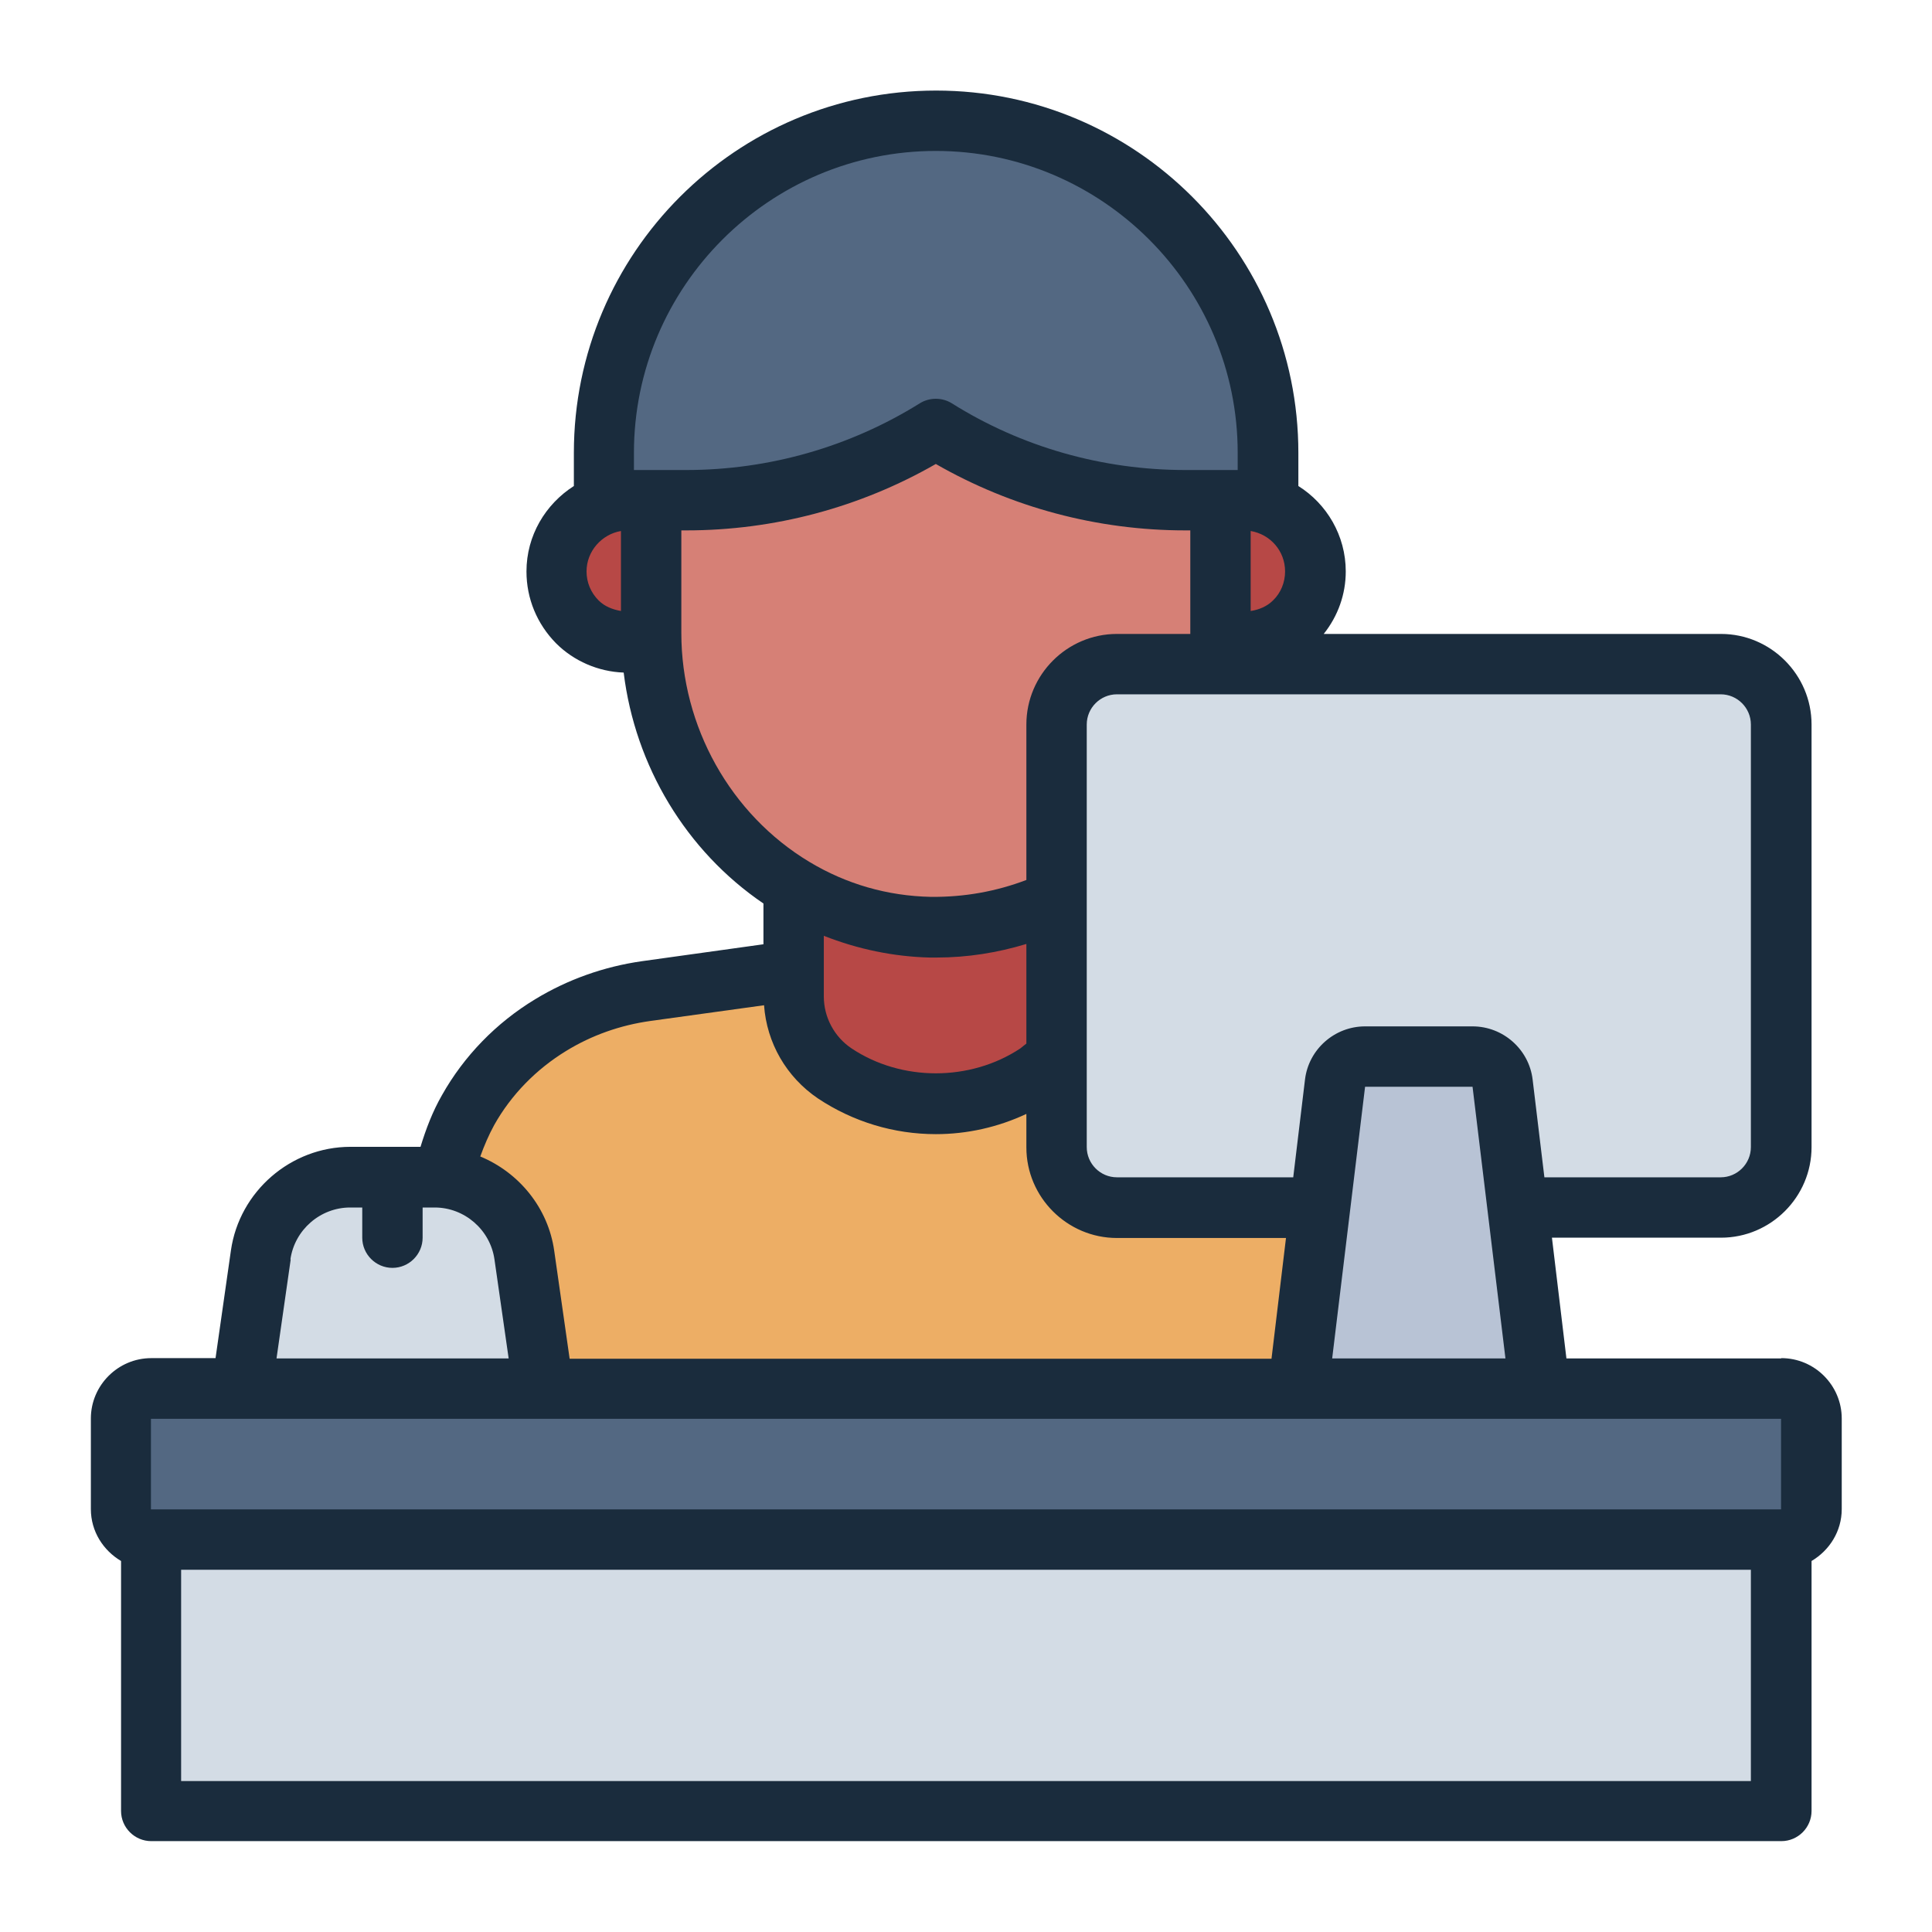 <svg width="64" height="64" viewBox="0 0 64 64" fill="none" xmlns="http://www.w3.org/2000/svg">
<path d="M40.59 32.83L31 31.5L21.41 32.83C20.29 32.99 19.21 33.37 18.24 33.95C15.92 35.35 14.5 37.86 14.5 40.57V47.99H31H47.5V40.57C47.5 37.86 46.08 35.35 43.76 33.95C42.79 33.36 41.71 32.98 40.59 32.83Z" fill="#EDAE65"/>
<path d="M35.71 26.79V33.01C35.71 34.03 35.2 34.99 34.35 35.56C32.32 36.91 29.68 36.91 27.65 35.56C26.8 34.99 26.29 34.04 26.29 33.01V26.79H35.72H35.71Z" fill="#B74846"/>
<path d="M31 4C37.07 4 42 8.93 42 15V18.93H20V15C20 8.93 24.93 4 31 4Z" fill="#536882"/>
<path d="M38.86 16.57H41.22C42.52 16.57 43.58 17.63 43.58 18.93C43.58 20.23 42.52 21.29 41.22 21.29H38.86V16.58V16.57Z" fill="#B74846"/>
<path d="M23.14 21.29H20.78C19.48 21.29 18.42 20.23 18.42 18.93C18.42 17.63 19.48 16.57 20.78 16.57H23.14V21.28V21.29Z" fill="#B74846"/>
<path d="M40.43 16.57H39.27C36.35 16.57 33.49 15.75 31 14.21C28.52 15.75 25.65 16.57 22.73 16.57H21.57V20.97C21.57 26.16 25.63 30.61 30.82 30.71C36.01 30.81 40.43 26.55 40.43 21.28V16.57Z" fill="#D68076"/>
<path d="M59 46H5C4.448 46 4 46.448 4 47V50C4 50.552 4.448 51 5 51H59C59.552 51 60 50.552 60 50V47C60 46.448 59.552 46 59 46Z" fill="#536882"/>
<path d="M59 60H32H5V51H59V60Z" fill="#D3DCE5"/>
<path d="M57 22H37C35.895 22 35 22.895 35 24V38C35 39.105 35.895 40 37 40H57C58.105 40 59 39.105 59 38V24C59 22.895 58.105 22 57 22Z" fill="#D3DCE5"/>
<path d="M18 46H8L8.63 41.58C8.84 40.1 10.11 39 11.6 39H14.4C15.89 39 17.16 40.1 17.37 41.58L18 46Z" fill="#D3DCE5"/>
<path d="M51 46H43L44.23 35.88C44.29 35.38 44.72 35 45.22 35H48.78C49.29 35 49.71 35.38 49.77 35.88L51 46Z" fill="#B8C3D5"/>
<path d="M59 45H51.89L51.41 41H57.01C58.66 41 60.01 39.65 60.01 38V24C60.01 22.35 58.66 21 57.01 21H43.85C44.32 20.41 44.58 19.69 44.58 18.93C44.58 17.74 43.95 16.69 43.01 16.1V15C43.01 8.38 37.63 3 31.01 3C24.39 3 19.01 8.38 19.01 15V16.1C18.07 16.7 17.44 17.74 17.44 18.93C17.44 19.83 17.79 20.67 18.42 21.31C19.01 21.9 19.82 22.25 20.66 22.28C21.04 25.38 22.73 28.19 25.29 29.93V31.28L21.27 31.84C20 32.02 18.8 32.45 17.73 33.1C16.44 33.88 15.37 34.98 14.64 36.28C14.33 36.82 14.11 37.4 13.93 37.99H11.61C9.63 37.99 7.93 39.47 7.65 41.42L7.14 44.99H5.01C3.91 44.99 3.01 45.89 3.01 46.99V49.99C3.01 50.73 3.42 51.36 4.01 51.71V59.99C4.01 60.54 4.46 60.99 5.01 60.99H59.01C59.56 60.99 60.01 60.54 60.01 59.99V51.71C60.6 51.36 61.01 50.73 61.01 49.99V46.99C61.01 45.89 60.11 44.99 59.01 44.99L59 45ZM58 24V38C58 38.55 57.55 39 57 39H51.16L50.77 35.76C50.65 34.76 49.79 34 48.78 34H45.22C44.21 34 43.35 34.76 43.23 35.76L42.84 39H37C36.45 39 36 38.55 36 38V24C36 23.45 36.45 23 37 23H57C57.55 23 58 23.45 58 24ZM49.87 45H44.13L45.22 36H48.78L49.87 45ZM42.57 18.93C42.57 19.29 42.43 19.64 42.17 19.89C41.97 20.09 41.7 20.2 41.43 20.24V17.59C42.08 17.7 42.57 18.25 42.57 18.93ZM31 5C36.51 5 41 9.49 41 15V15.57H39.27C36.52 15.57 33.84 14.81 31.53 13.36C31.21 13.16 30.79 13.16 30.47 13.36C28.16 14.8 25.48 15.57 22.73 15.57H21V15C21 9.49 25.49 5 31 5ZM19.43 18.93C19.43 18.26 19.93 17.7 20.57 17.59V20.24C20.29 20.19 20.03 20.09 19.83 19.89C19.57 19.63 19.43 19.29 19.43 18.93ZM22.57 20.97V17.57H22.73C25.65 17.57 28.49 16.81 31 15.37C33.51 16.81 36.35 17.57 39.27 17.57H39.43V21H37C35.35 21 34 22.35 34 24V29.15C33 29.53 31.95 29.72 30.84 29.71C29.4 29.68 28.04 29.29 26.81 28.55C24.2 26.98 22.57 24.07 22.57 20.97ZM27.29 31C28.41 31.44 29.59 31.69 30.8 31.72C30.87 31.72 30.95 31.72 31.02 31.72C32.05 31.72 33.04 31.56 34 31.27V34.57C33.94 34.62 33.87 34.67 33.8 34.73C32.14 35.83 29.86 35.83 28.21 34.73C27.64 34.35 27.29 33.7 27.29 33.01V31ZM16.37 37.27C16.93 36.27 17.76 35.42 18.76 34.81C19.61 34.29 20.55 33.96 21.55 33.82L25.31 33.3C25.4 34.55 26.05 35.68 27.1 36.39C28.26 37.16 29.61 37.57 31 37.57C32.04 37.57 33.06 37.34 34 36.9V38.01C34 39.66 35.35 41.01 37 41.01H42.6L42.12 45.01H18.87L18.36 41.44C18.16 40.01 17.19 38.84 15.91 38.31C16.04 37.95 16.19 37.6 16.37 37.27ZM9.62 41.72C9.76 40.74 10.61 40 11.6 40H12V41C12 41.55 12.45 42 13 42C13.55 42 14 41.55 14 41V40H14.4C15.39 40 16.24 40.74 16.38 41.72L16.85 45H9.16L9.63 41.72H9.62ZM5 47H59V50H5V47ZM58 59H6V52H58V59Z" fill="#1A2C3D"/>
</svg>
